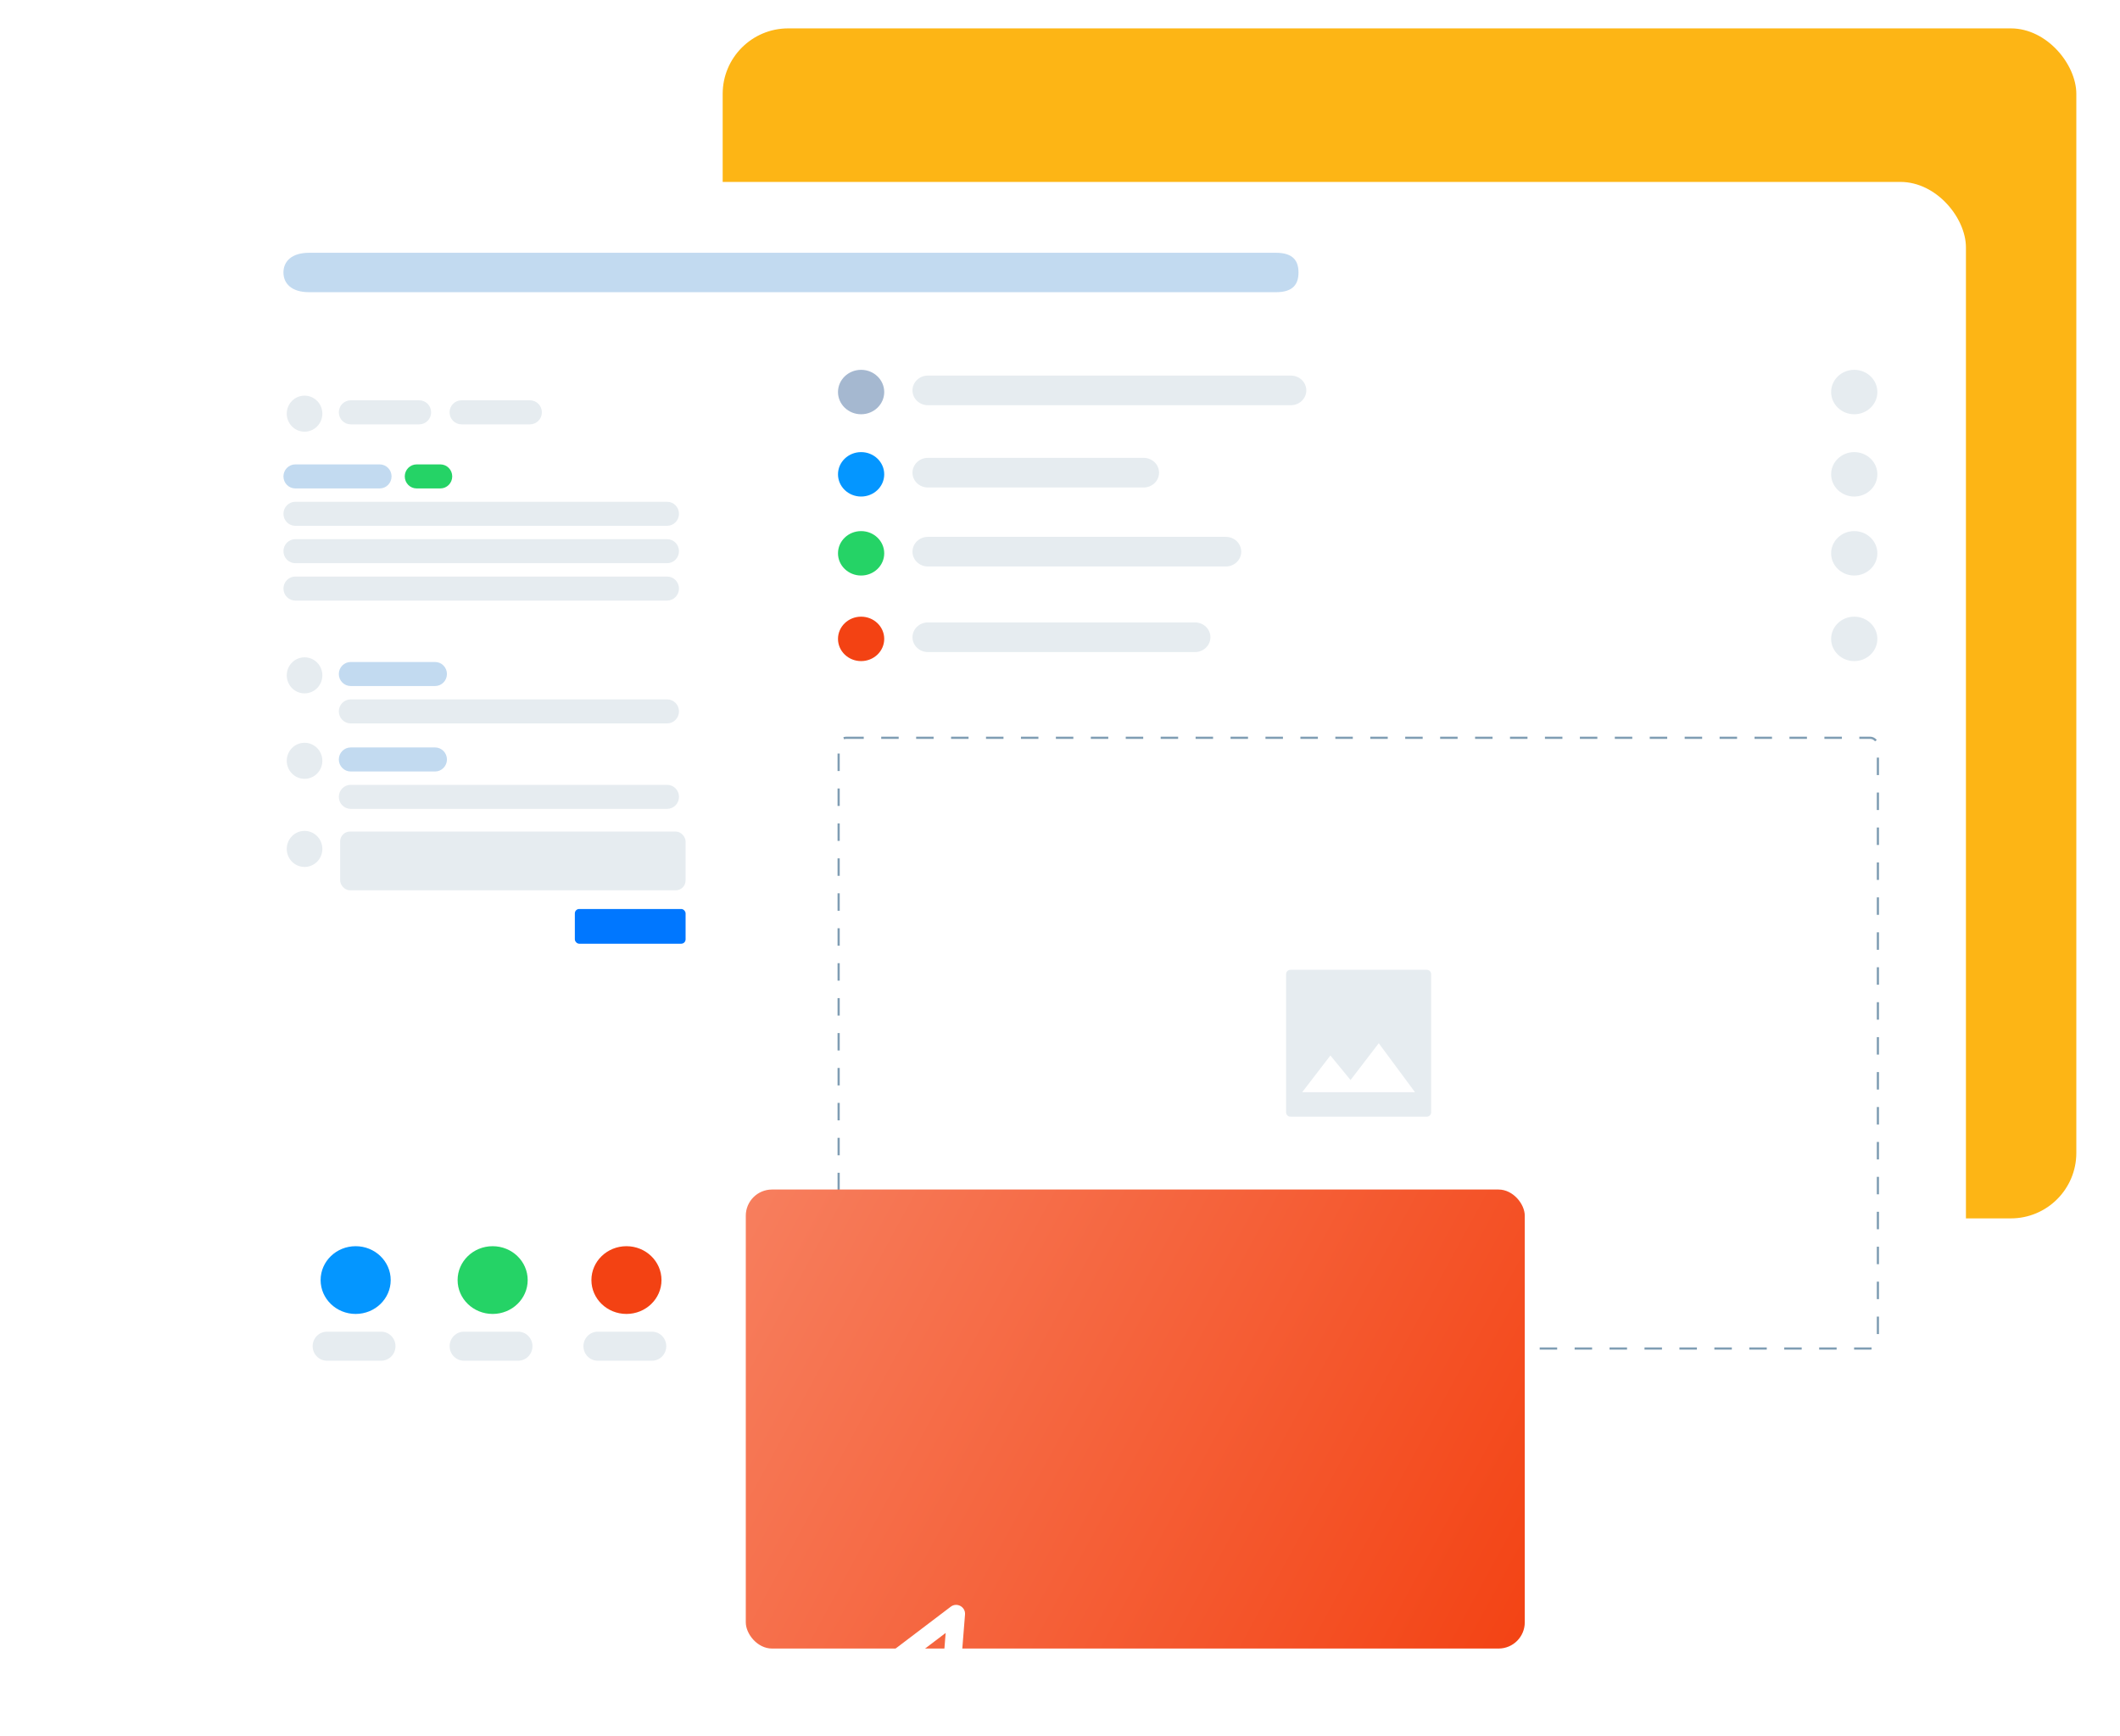<svg width="971" height="795" viewBox="0 0 971 795" fill="none" xmlns="http://www.w3.org/2000/svg">
<rect x="331" y="13" width="620" height="545" rx="30" fill="#FDB515"/>
<g filter="url(#filter0_d)">
<rect x="80" y="73.32" width="830.437" height="578.521" rx="30" fill="white"/>
</g>
<path fill-rule="evenodd" clip-rule="evenodd" d="M138.617 128.156H207.199C210.825 128.156 213.765 131.133 213.765 134.805C213.765 138.476 210.825 141.453 207.199 141.453H138.617C134.991 141.453 132.051 138.476 132.051 134.805C132.051 131.133 134.991 128.156 138.617 128.156V128.156Z" fill="white"/>
<path fill-rule="evenodd" clip-rule="evenodd" d="M141.587 115.771H584.457C592.593 115.771 594.734 119.808 594.734 124.794C594.734 129.778 592.593 133.819 584.457 133.819H141.587C133.451 133.819 129.824 129.778 129.824 124.794C129.824 119.808 133.451 115.771 141.587 115.771Z" fill="#C2DAF0"/>
<path fill-rule="evenodd" clip-rule="evenodd" d="M149.766 609.884H174.572C178.198 609.884 181.138 612.861 181.138 616.533C181.138 620.206 178.198 623.182 174.572 623.182H149.766C146.139 623.182 143.199 620.206 143.199 616.533C143.199 612.861 146.139 609.884 149.766 609.884V609.884Z" fill="#E6ECF0"/>
<path fill-rule="evenodd" clip-rule="evenodd" d="M162.898 601.761C171.763 601.761 178.949 594.816 178.949 586.247C178.949 577.679 171.763 570.733 162.898 570.733C154.033 570.733 146.847 577.679 146.847 586.247C146.847 594.816 154.033 601.761 162.898 601.761Z" fill="#0496FF"/>
<path fill-rule="evenodd" clip-rule="evenodd" d="M212.508 609.884H237.314C240.94 609.884 243.88 612.861 243.88 616.533C243.88 620.206 240.94 623.182 237.314 623.182H212.508C208.882 623.182 205.941 620.206 205.941 616.533C205.941 612.861 208.882 609.884 212.508 609.884V609.884Z" fill="#E6ECF0"/>
<path fill-rule="evenodd" clip-rule="evenodd" d="M225.642 601.761C234.506 601.761 241.693 594.816 241.693 586.247C241.693 577.679 234.506 570.733 225.642 570.733C216.777 570.733 209.591 577.679 209.591 586.247C209.591 594.816 216.777 601.761 225.642 601.761Z" fill="#25D366"/>
<path fill-rule="evenodd" clip-rule="evenodd" d="M273.793 609.884H298.599C302.225 609.884 305.165 612.861 305.165 616.533C305.165 620.206 302.225 623.182 298.599 623.182H273.793C270.167 623.182 267.227 620.206 267.227 616.533C267.227 612.861 270.167 609.884 273.793 609.884V609.884Z" fill="#E6ECF0"/>
<path fill-rule="evenodd" clip-rule="evenodd" d="M286.927 601.761C295.792 601.761 302.978 594.816 302.978 586.247C302.978 577.679 295.792 570.733 286.927 570.733C278.062 570.733 270.876 577.679 270.876 586.247C270.876 594.816 278.062 601.761 286.927 601.761Z" fill="#F34213"/>
<path fill-rule="evenodd" clip-rule="evenodd" d="M139.492 397.043C143.995 397.043 147.644 393.347 147.644 388.788C147.644 384.229 143.995 380.533 139.492 380.533C134.99 380.533 131.34 384.229 131.34 388.788C131.34 393.347 134.99 397.043 139.492 397.043Z" fill="#E6ECF0"/>
<rect x="263.289" y="416.304" width="50.725" height="15.898" rx="2" fill="#0077FF"/>
<rect x="155.793" y="380.837" width="158.215" height="26.904" rx="4.5" fill="#E6ECF0"/>
<path fill-rule="evenodd" clip-rule="evenodd" d="M139.492 356.687C143.995 356.687 147.644 352.991 147.644 348.432C147.644 343.874 143.995 340.178 139.492 340.178C134.99 340.178 131.34 343.874 131.34 348.432C131.34 352.991 134.99 356.687 139.492 356.687Z" fill="#E6ECF0"/>
<path fill-rule="evenodd" clip-rule="evenodd" d="M160.626 342.316H199.274C202.275 342.316 204.709 344.781 204.709 347.821C204.709 350.86 202.275 353.324 199.274 353.324H160.626C157.625 353.324 155.191 350.86 155.191 347.821C155.191 344.781 157.625 342.316 160.626 342.316V342.316Z" fill="#C2DAF0"/>
<path fill-rule="evenodd" clip-rule="evenodd" d="M160.626 359.438H305.556C308.557 359.438 310.991 361.902 310.991 364.941C310.991 367.981 308.557 370.446 305.556 370.446H160.626C157.625 370.446 155.191 367.981 155.191 364.941C155.191 361.902 157.625 359.438 160.626 359.438V359.438Z" fill="#E6ECF0"/>
<path fill-rule="evenodd" clip-rule="evenodd" d="M139.491 317.552C143.994 317.552 147.644 313.856 147.644 309.297C147.644 304.738 143.994 301.042 139.491 301.042C134.989 301.042 131.339 304.738 131.339 309.297C131.339 313.856 134.989 317.552 139.491 317.552Z" fill="#E6ECF0"/>
<path fill-rule="evenodd" clip-rule="evenodd" d="M160.626 303.181H199.273C202.275 303.181 204.708 305.645 204.708 308.684C204.708 311.723 202.275 314.187 199.273 314.187H160.626C157.624 314.187 155.191 311.723 155.191 308.684C155.191 305.645 157.624 303.181 160.626 303.181V303.181Z" fill="#C2DAF0"/>
<path fill-rule="evenodd" clip-rule="evenodd" d="M160.626 320.304H305.555C308.556 320.304 310.99 322.765 310.99 325.806C310.99 328.845 308.556 331.309 305.555 331.309H160.626C157.624 331.309 155.191 328.845 155.191 325.806C155.191 322.765 157.624 320.304 160.626 320.304V320.304Z" fill="#E6ECF0"/>
<path fill-rule="evenodd" clip-rule="evenodd" d="M139.491 197.706C143.994 197.706 147.644 194.01 147.644 189.451C147.644 184.892 143.994 181.196 139.491 181.196C134.989 181.196 131.339 184.892 131.339 189.451C131.339 194.01 134.989 197.706 139.491 197.706Z" fill="#E6ECF0"/>
<path fill-rule="evenodd" clip-rule="evenodd" d="M160.626 183.335H192.027C195.028 183.335 197.462 185.798 197.462 188.839C197.462 191.878 195.028 194.342 192.027 194.342H160.626C157.624 194.342 155.191 191.878 155.191 188.839C155.191 185.798 157.624 183.335 160.626 183.335V183.335Z" fill="#E6ECF0"/>
<path fill-rule="evenodd" clip-rule="evenodd" d="M211.352 183.335H242.754C245.755 183.335 248.188 185.798 248.188 188.839C248.188 191.878 245.755 194.342 242.754 194.342H211.352C208.351 194.342 205.917 191.878 205.917 188.839C205.917 185.798 208.351 183.335 211.352 183.335V183.335Z" fill="#E6ECF0"/>
<path fill-rule="evenodd" clip-rule="evenodd" d="M190.825 212.685H201.694C204.696 212.685 207.129 215.149 207.129 218.189C207.129 221.228 204.696 223.692 201.694 223.692H190.825C187.824 223.692 185.39 221.228 185.39 218.189C185.39 215.149 187.824 212.685 190.825 212.685V212.685Z" fill="#25D366"/>
<path fill-rule="evenodd" clip-rule="evenodd" d="M135.259 212.685H173.907C176.908 212.685 179.342 215.149 179.342 218.189C179.342 221.228 176.908 223.692 173.907 223.692H135.259C132.258 223.692 129.824 221.228 129.824 218.189C129.824 215.149 132.258 212.685 135.259 212.685V212.685Z" fill="#C2DAF0"/>
<path fill-rule="evenodd" clip-rule="evenodd" d="M135.259 229.805H305.551C308.553 229.805 310.986 232.269 310.986 235.308C310.986 238.349 308.553 240.812 305.551 240.812H135.259C132.258 240.812 129.824 238.349 129.824 235.308C129.824 232.269 132.258 229.805 135.259 229.805V229.805Z" fill="#E6ECF0"/>
<path fill-rule="evenodd" clip-rule="evenodd" d="M135.259 246.927H305.551C308.553 246.927 310.986 249.39 310.986 252.43C310.986 255.469 308.553 257.933 305.551 257.933H135.259C132.258 257.933 129.824 255.469 129.824 252.43C129.824 249.39 132.258 246.927 135.259 246.927V246.927Z" fill="#E6ECF0"/>
<path fill-rule="evenodd" clip-rule="evenodd" d="M135.259 264.049H305.551C308.553 264.049 310.986 266.514 310.986 269.552C310.986 272.59 308.553 275.054 305.551 275.054H135.259C132.258 275.054 129.824 272.59 129.824 269.552C129.824 266.514 132.258 264.049 135.259 264.049V264.049Z" fill="#E6ECF0"/>
<path fill-rule="evenodd" clip-rule="evenodd" d="M424.992 172.01H591.256C595.154 172.01 598.315 175.048 598.315 178.793C598.315 182.541 595.154 185.578 591.256 185.578H424.992C421.094 185.578 417.934 182.541 417.934 178.793C417.934 175.048 421.094 172.01 424.992 172.01V172.01Z" fill="#E6ECF0"/>
<path fill-rule="evenodd" clip-rule="evenodd" d="M394.404 189.723C400.251 189.723 404.992 185.167 404.992 179.548C404.992 173.929 400.251 169.374 394.404 169.374C388.557 169.374 383.816 173.929 383.816 179.548C383.816 185.167 388.557 189.723 394.404 189.723Z" fill="#A5B8D0"/>
<path fill-rule="evenodd" clip-rule="evenodd" d="M849.279 189.721C855.126 189.721 859.867 185.166 859.867 179.547C859.867 173.927 855.126 169.372 849.279 169.372C843.432 169.372 838.691 173.927 838.691 179.547C838.691 185.166 843.432 189.721 849.279 189.721Z" fill="#E6ECF0"/>
<path fill-rule="evenodd" clip-rule="evenodd" d="M424.992 209.692H523.81C527.707 209.692 530.868 212.73 530.868 216.477C530.868 220.223 527.707 223.26 523.81 223.26H424.992C421.094 223.26 417.934 220.223 417.934 216.477C417.934 212.73 421.094 209.692 424.992 209.692V209.692Z" fill="#E6ECF0"/>
<path fill-rule="evenodd" clip-rule="evenodd" d="M394.404 227.406C400.251 227.406 404.992 222.85 404.992 217.231C404.992 211.612 400.251 207.057 394.404 207.057C388.557 207.057 383.816 211.612 383.816 217.231C383.816 222.85 388.557 227.406 394.404 227.406Z" fill="#0496FF"/>
<path fill-rule="evenodd" clip-rule="evenodd" d="M849.279 227.406C855.126 227.406 859.867 222.85 859.867 217.231C859.867 211.612 855.126 207.057 849.279 207.057C843.432 207.057 838.691 211.612 838.691 217.231C838.691 222.85 843.432 227.406 849.279 227.406Z" fill="#E6ECF0"/>
<path fill-rule="evenodd" clip-rule="evenodd" d="M424.992 245.87H561.454C565.352 245.87 568.513 248.906 568.513 252.653C568.513 256.399 565.352 259.436 561.454 259.436H424.992C421.094 259.436 417.934 256.399 417.934 252.653C417.934 248.906 421.094 245.87 424.992 245.87V245.87Z" fill="#E6ECF0"/>
<path fill-rule="evenodd" clip-rule="evenodd" d="M394.404 263.581C400.251 263.581 404.992 259.026 404.992 253.407C404.992 247.787 400.251 243.232 394.404 243.232C388.557 243.232 383.816 247.787 383.816 253.407C383.816 259.026 388.557 263.581 394.404 263.581Z" fill="#25D366"/>
<path fill-rule="evenodd" clip-rule="evenodd" d="M849.279 263.581C855.126 263.581 859.867 259.026 859.867 253.407C859.867 247.787 855.126 243.232 849.279 243.232C843.432 243.232 838.691 247.787 838.691 253.407C838.691 259.026 843.432 263.581 849.279 263.581Z" fill="#E6ECF0"/>
<path fill-rule="evenodd" clip-rule="evenodd" d="M424.992 285.062H547.338C551.235 285.062 554.396 288.099 554.396 291.846C554.396 295.592 551.235 298.629 547.338 298.629H424.992C421.094 298.629 417.934 295.592 417.934 291.846C417.934 288.099 421.094 285.062 424.992 285.062V285.062Z" fill="#E6ECF0"/>
<path fill-rule="evenodd" clip-rule="evenodd" d="M394.404 302.772C400.251 302.772 404.992 298.217 404.992 292.598C404.992 286.979 400.251 282.423 394.404 282.423C388.557 282.423 383.816 286.979 383.816 292.598C383.816 298.217 388.557 302.772 394.404 302.772Z" fill="#F34213"/>
<path fill-rule="evenodd" clip-rule="evenodd" d="M849.279 302.772C855.126 302.772 859.867 298.217 859.867 292.598C859.867 286.979 855.126 282.423 849.279 282.423C843.432 282.423 838.691 286.979 838.691 292.598C838.691 298.217 843.432 302.772 849.279 302.772Z" fill="#E6ECF0"/>
<rect x="384.113" y="337.893" width="475.996" height="279.706" rx="3.5" stroke="#7F9DB3" stroke-dasharray="8 8"/>
<rect x="341.586" y="544.782" width="356.789" height="210.219" rx="12" fill="url(#paint0_linear)"/>
<path fill-rule="evenodd" clip-rule="evenodd" d="M430.351 792.415C432.404 795.805 437.599 794.576 437.914 790.624L441.998 739.418C442.278 735.902 438.269 733.708 435.459 735.84L394.623 766.82C391.506 769.185 393.179 774.157 397.091 774.157H419.292L430.351 792.415ZM425.081 767.957C424.341 766.736 423.016 765.989 421.588 765.989H409.226L433.127 747.857L430.774 777.357L425.081 767.957Z" fill="white"/>
<path fill-rule="evenodd" clip-rule="evenodd" d="M591.051 444.146C589.946 444.146 589.051 445.041 589.051 446.146V509.416C589.051 510.52 589.946 511.416 591.051 511.416H653.486C654.59 511.416 655.486 510.52 655.486 509.416V446.146C655.486 445.041 654.59 444.146 653.486 444.146H591.051ZM631.493 477.781L618.575 494.635L609.348 483.386L596.43 500.204H648.101L631.493 477.781Z" fill="#E6ECF0"/>
<circle cx="888" cy="443" r="5" transform="rotate(-180 888 443)" fill="white"/>
<circle cx="888" cy="483" r="5" transform="rotate(-180 888 483)" fill="white"/>
<defs>
<filter id="filter0_d" x="0" y="13.32" width="970.437" height="718.521" filterUnits="userSpaceOnUse" color-interpolation-filters="sRGB">
<feFlood flood-opacity="0" result="BackgroundImageFix"/>
<feColorMatrix in="SourceAlpha" type="matrix" values="0 0 0 0 0 0 0 0 0 0 0 0 0 0 0 0 0 0 127 0"/>
<feOffset dx="-10" dy="10"/>
<feGaussianBlur stdDeviation="35"/>
<feColorMatrix type="matrix" values="0 0 0 0 0 0 0 0 0 0 0 0 0 0 0 0 0 0 0.1 0"/>
<feBlend mode="normal" in2="BackgroundImageFix" result="effect1_dropShadow"/>
<feBlend mode="normal" in="SourceGraphic" in2="effect1_dropShadow" result="shape"/>
</filter>
<linearGradient id="paint0_linear" x1="698.202" y1="755.158" x2="318.896" y2="548.67" gradientUnits="userSpaceOnUse">
<stop stop-color="#F34314"/>
<stop offset="1" stop-color="#F78161"/>
</linearGradient>
</defs>
</svg>
